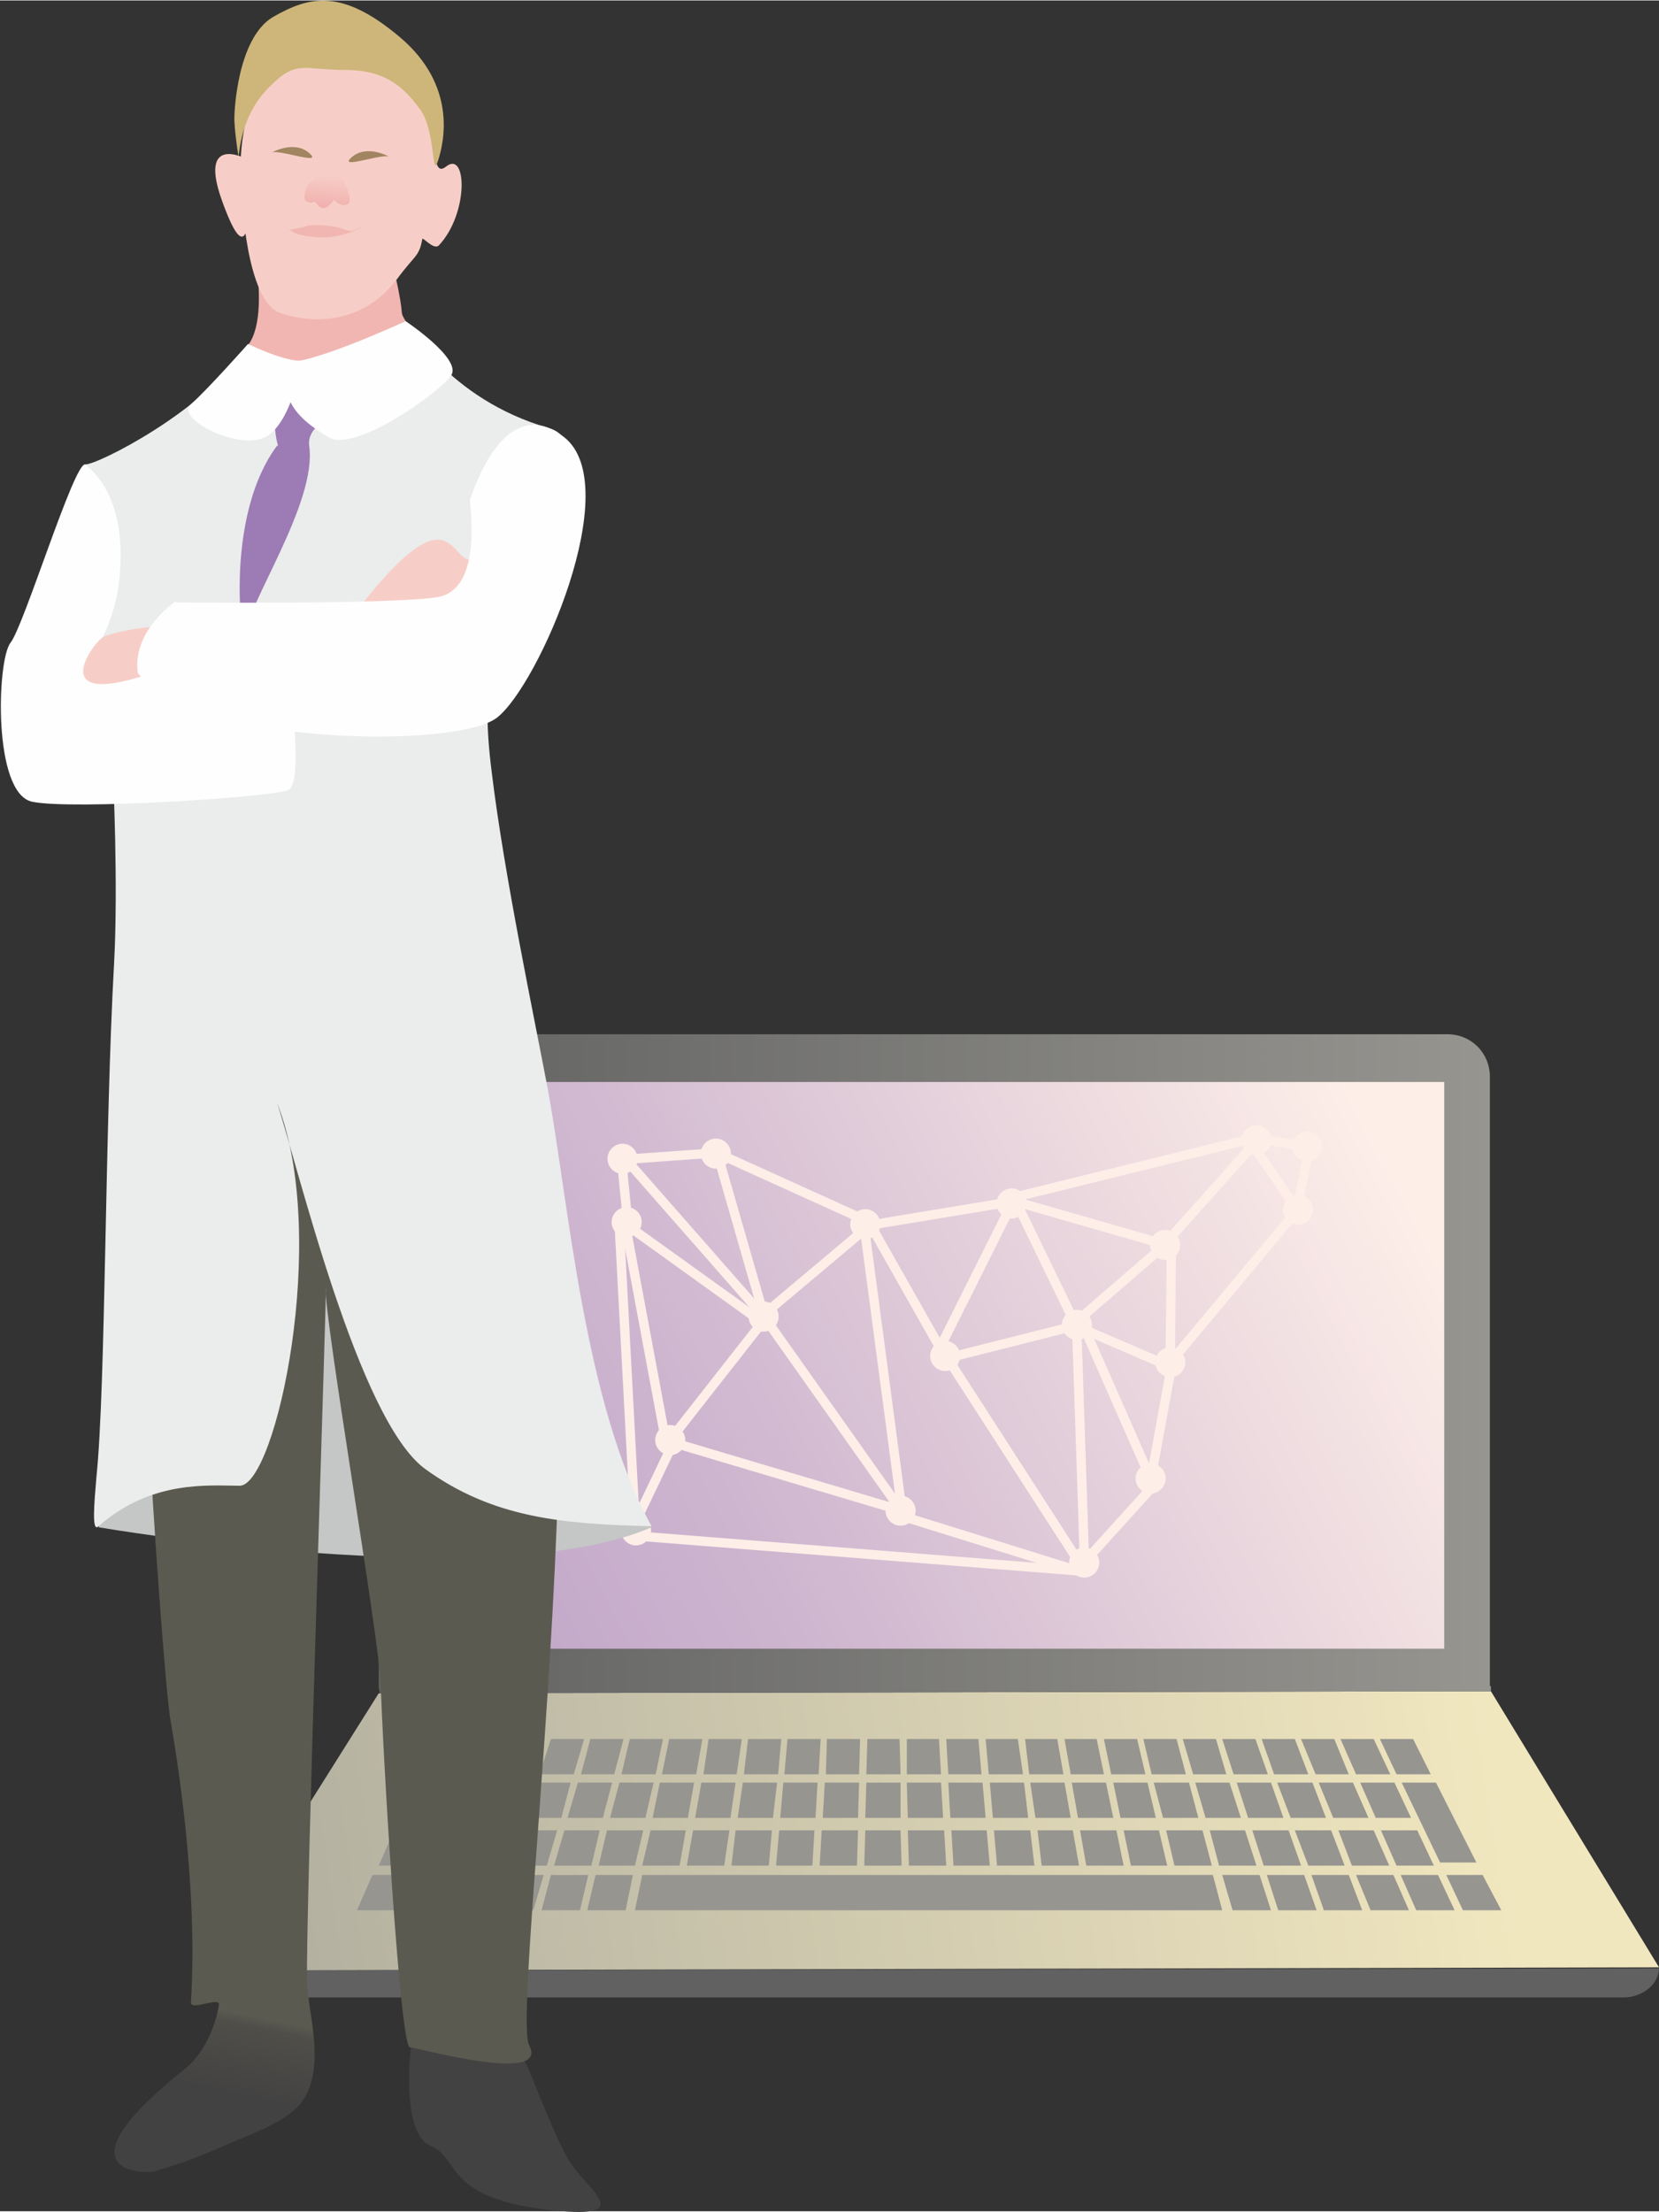 <?xml version="1.0" encoding="UTF-8"?>
<!DOCTYPE svg PUBLIC "-//W3C//DTD SVG 1.1//EN" "http://www.w3.org/Graphics/SVG/1.1/DTD/svg11.dtd">
<!-- Creator: CorelDRAW -->
<svg xmlns="http://www.w3.org/2000/svg" xml:space="preserve" width="13.192mm" height="17.58mm" version="1.1" style="shape-rendering:geometricPrecision; text-rendering:geometricPrecision; image-rendering:optimizeQuality; fill-rule:evenodd; clip-rule:evenodd"
viewBox="0 0 15.99 21.3"
 xmlns:xlink="http://www.w3.org/1999/xlink"
 xmlns:xodm="http://www.corel.com/coreldraw/odm/2003">
 <rect x="0" y="0" width="15.99" height="21.3" fill="#333333" stroke="none"/>
 <defs>
  <style type="text/css">
   <![CDATA[
    .str0 {stroke:#FDEEE8;stroke-width:0.09;stroke-miterlimit:22.926}
    .fil6 {fill:none}
    .fil12 {fill:#FEFEFE}
    .fil10 {fill:#EBECEC}
    .fil7 {fill:#C5C6C6}
    .fil8 {fill:#434242}
    .fil5 {fill:#FDEEE8}
    .fil13 {fill:#F7CEC7}
    .fil2 {fill:#616161}
    .fil11 {fill:#F1B6B1}
    .fil14 {fill:#A18560}
    .fil17 {fill:#9D7BB5}
    .fil16 {fill:#CEB67A}
    .fil4 {fill:#969590;fill-rule:nonzero}
    .fil1 {fill:url(#id0)}
    .fil15 {fill:url(#id1)}
    .fil0 {fill:url(#id2)}
    .fil9 {fill:url(#id3)}
    .fil3 {fill:url(#id4)}
   ]]>
  </style>
  <linearGradient id="id0" gradientUnits="userSpaceOnUse" x1="3.65" y1="13.13" x2="14.37" y2="13.13">
   <stop offset="0" style="stop-opacity:1; stop-color:#616161"/>
   <stop offset="1" style="stop-opacity:1; stop-color:#969590"/>
  </linearGradient>
  <linearGradient id="id1" gradientUnits="userSpaceOnUse" x1="3.09" y1="2.4" x2="3.16" y2="1.68">
   <stop offset="0" style="stop-opacity:1; stop-color:#E88A8B"/>
   <stop offset="1" style="stop-opacity:1; stop-color:#F7CEC7"/>
  </linearGradient>
  <linearGradient id="id2" gradientUnits="userSpaceOnUse" x1="14.51" y1="17.18" x2="-3.03" y2="19.72">
   <stop offset="0" style="stop-opacity:1; stop-color:#F1E7BF"/>
   <stop offset="1" style="stop-opacity:1; stop-color:#959591"/>
  </linearGradient>
  <linearGradient id="id3" gradientUnits="userSpaceOnUse" x1="2.3" y1="19.39" x2="2.14" y2="20.15">
   <stop offset="0" style="stop-opacity:1; stop-color:#5B5A50"/>
   <stop offset="0.129" style="stop-opacity:1; stop-color:#4F4E49"/>
   <stop offset="1" style="stop-opacity:1; stop-color:#434242"/>
  </linearGradient>
  <linearGradient id="id4" gradientUnits="userSpaceOnUse" x1="13.57" y1="11.56" x2="-2.77" y2="20.15">
   <stop offset="0" style="stop-opacity:1; stop-color:#FDEEE8"/>
   <stop offset="0.388" style="stop-opacity:1; stop-color:#CDB5CF"/>
   <stop offset="1" style="stop-opacity:1; stop-color:#9D7BB5"/>
  </linearGradient>
 </defs>
 <g id="Слой_x0020_1">
  <g id="_1486694180800">
   <g>
    <polygon class="fil0" points="3.65,16.31 1.97,18.98 15.99,18.95 14.37,16.29 "/>
    <path class="fil1" d="M14.37 16.24c0,0.02 -0,0.04 -0,0.05l-10.71 0.02c-0,-0.02 -0.01,-0.05 -0.01,-0.07l0 -5.87c0,-0.23 0.18,-0.41 0.41,-0.41l9.89 0c0.23,0 0.41,0.18 0.41,0.41l0 5.87z"/>
    <path class="fil2" d="M15.99 18.95c0,0.18 -0.18,0.29 -0.34,0.29l-13.3 0c-0.2,0 -0.37,-0.11 -0.37,-0.26l14.01 -0.02z"/>
    <polygon class="fil3" points="4.11,15.88 13.92,15.88 13.92,10.42 4.11,10.42 "/>
    <polygon class="fil4" points="4.35,17.09 4.02,17.09 4.17,16.75 4.49,16.75 "/>
    <polygon class="fil4" points="4.6,17.51 3.83,17.51 3.98,17.17 4.73,17.17 "/>
    <polygon class="fil4" points="4.45,17.97 3.65,17.97 3.8,17.63 4.57,17.63 "/>
    <polygon class="fil4" points="4.74,17.09 4.42,17.09 4.55,16.75 4.87,16.75 "/>
    <polygon class="fil4" points="5.14,17.09 4.81,17.09 4.93,16.75 5.25,16.75 "/>
    <polygon class="fil4" points="5.53,17.09 5.2,17.09 5.31,16.75 5.63,16.75 "/>
    <polygon class="fil4" points="5.92,17.09 5.6,17.09 5.69,16.75 6.01,16.75 "/>
    <polygon class="fil4" points="6.32,17.09 5.99,17.09 6.07,16.75 6.39,16.75 "/>
    <polygon class="fil4" points="6.71,17.09 6.38,17.09 6.45,16.75 6.77,16.75 "/>
    <polygon class="fil4" points="7.1,17.09 6.78,17.09 6.83,16.75 7.15,16.75 "/>
    <polygon class="fil4" points="7.5,17.09 7.17,17.09 7.21,16.75 7.53,16.75 "/>
    <polygon class="fil4" points="7.89,17.09 7.56,17.09 7.59,16.75 7.91,16.75 "/>
    <polygon class="fil4" points="8.28,17.09 7.96,17.09 7.97,16.75 8.29,16.75 "/>
    <polygon class="fil4" points="8.68,17.09 8.35,17.09 8.36,16.75 8.67,16.75 "/>
    <polygon class="fil4" points="9.07,17.09 8.74,17.09 8.74,16.75 9.05,16.75 "/>
    <polygon class="fil4" points="9.46,17.09 9.14,17.09 9.12,16.75 9.43,16.75 "/>
    <polygon class="fil4" points="9.86,17.09 9.53,17.09 9.5,16.75 9.81,16.75 "/>
    <polygon class="fil4" points="10.25,17.09 9.92,17.09 9.88,16.75 10.19,16.75 "/>
    <polygon class="fil4" points="10.64,17.09 10.32,17.09 10.26,16.75 10.57,16.75 "/>
    <polygon class="fil4" points="11.04,17.09 10.71,17.09 10.64,16.75 10.96,16.75 "/>
    <polygon class="fil4" points="11.43,17.09 11.1,17.09 11.02,16.75 11.34,16.75 "/>
    <polygon class="fil4" points="11.82,17.09 11.5,17.09 11.4,16.75 11.72,16.75 "/>
    <polygon class="fil4" points="12.22,17.09 11.89,17.09 11.78,16.75 12.1,16.75 "/>
    <polygon class="fil4" points="12.61,17.09 12.28,17.09 12.16,16.75 12.48,16.75 "/>
    <polygon class="fil4" points="13,17.09 12.68,17.09 12.54,16.75 12.86,16.75 "/>
    <polygon class="fil4" points="13.4,17.09 13.07,17.09 12.92,16.75 13.24,16.75 "/>
    <polygon class="fil4" points="13.79,17.09 13.46,17.09 13.3,16.75 13.62,16.75 "/>
    <polygon class="fil4" points="3.81,18.4 3.44,18.4 3.59,18.06 3.95,18.06 "/>
    <polygon class="fil4" points="4.25,18.4 3.88,18.4 4.02,18.06 4.38,18.06 "/>
    <polygon class="fil4" points="4.7,18.4 4.33,18.4 4.45,18.06 4.81,18.06 "/>
    <polygon class="fil4" points="5.14,18.4 4.77,18.4 4.88,18.06 5.24,18.06 "/>
    <polygon class="fil4" points="5.59,18.4 5.22,18.4 5.31,18.06 5.67,18.06 "/>
    <polygon class="fil4" points="6.03,18.4 5.66,18.4 5.74,18.06 6.1,18.06 "/>
    <polygon class="fil4" points="11.78,18.4 6.12,18.4 6.19,18.06 11.69,18.06 "/>
    <polygon class="fil4" points="12.25,18.4 11.88,18.4 11.78,18.06 12.14,18.06 "/>
    <polygon class="fil4" points="12.69,18.4 12.32,18.4 12.21,18.06 12.57,18.06 "/>
    <polygon class="fil4" points="13.13,18.4 12.76,18.4 12.64,18.06 13,18.06 "/>
    <polygon class="fil4" points="13.58,18.4 13.21,18.4 13.07,18.06 13.43,18.06 "/>
    <polygon class="fil4" points="14.02,18.4 13.65,18.4 13.5,18.06 13.86,18.06 "/>
    <polygon class="fil4" points="14.47,18.4 14.1,18.4 13.94,18.06 14.29,18.06 "/>
    <polygon class="fil4" points="5,17.51 4.65,17.51 4.78,17.17 5.11,17.17 "/>
    <polygon class="fil4" points="5.41,17.51 5.06,17.51 5.17,17.17 5.5,17.17 "/>
    <polygon class="fil4" points="5.81,17.51 5.47,17.51 5.57,17.17 5.9,17.17 "/>
    <polygon class="fil4" points="6.22,17.51 5.88,17.51 5.97,17.17 6.3,17.17 "/>
    <polygon class="fil4" points="6.63,17.51 6.29,17.51 6.36,17.17 6.69,17.17 "/>
    <polygon class="fil4" points="7.04,17.51 6.7,17.51 6.76,17.17 7.09,17.17 "/>
    <polygon class="fil4" points="7.45,17.51 7.11,17.51 7.16,17.17 7.49,17.17 "/>
    <polygon class="fil4" points="7.86,17.51 7.52,17.51 7.55,17.17 7.88,17.17 "/>
    <polygon class="fil4" points="8.27,17.51 7.93,17.51 7.95,17.17 8.28,17.17 "/>
    <polygon class="fil4" points="8.68,17.51 8.34,17.51 8.35,17.17 8.68,17.17 "/>
    <polygon class="fil4" points="9.09,17.51 8.75,17.51 8.74,17.17 9.07,17.17 "/>
    <polygon class="fil4" points="9.5,17.51 9.16,17.51 9.14,17.17 9.47,17.17 "/>
    <polygon class="fil4" points="9.91,17.51 9.57,17.51 9.54,17.17 9.87,17.17 "/>
    <polygon class="fil4" points="10.32,17.51 9.98,17.51 9.93,17.17 10.26,17.17 "/>
    <polygon class="fil4" points="10.73,17.51 10.39,17.51 10.33,17.17 10.66,17.17 "/>
    <polygon class="fil4" points="11.14,17.51 10.8,17.51 10.73,17.17 11.06,17.17 "/>
    <polygon class="fil4" points="11.55,17.51 11.21,17.51 11.12,17.17 11.46,17.17 "/>
    <polygon class="fil4" points="11.96,17.51 11.62,17.51 11.52,17.17 11.85,17.17 "/>
    <polygon class="fil4" points="12.37,17.51 12.03,17.51 11.92,17.17 12.25,17.17 "/>
    <polygon class="fil4" points="12.78,17.51 12.44,17.51 12.31,17.17 12.65,17.17 "/>
    <polygon class="fil4" points="13.19,17.51 12.85,17.51 12.71,17.17 13.04,17.17 "/>
    <polygon class="fil4" points="13.6,17.51 13.26,17.51 13.11,17.17 13.44,17.17 "/>
    <polygon class="fil4" points="14.23,17.94 13.88,17.94 13.51,17.17 13.84,17.17 "/>
    <polygon class="fil4" points="4.84,17.97 4.48,17.97 4.61,17.63 4.95,17.63 "/>
    <polygon class="fil4" points="5.27,17.97 4.91,17.97 5.02,17.63 5.37,17.63 "/>
    <polygon class="fil4" points="5.7,17.97 5.34,17.97 5.44,17.63 5.78,17.63 "/>
    <polygon class="fil4" points="6.12,17.97 5.77,17.97 5.85,17.63 6.2,17.63 "/>
    <polygon class="fil4" points="6.55,17.97 6.19,17.97 6.27,17.63 6.61,17.63 "/>
    <polygon class="fil4" points="6.98,17.97 6.62,17.97 6.68,17.63 7.03,17.63 "/>
    <polygon class="fil4" points="7.41,17.97 7.05,17.97 7.09,17.63 7.44,17.63 "/>
    <polygon class="fil4" points="7.83,17.97 7.48,17.97 7.51,17.63 7.85,17.63 "/>
    <polygon class="fil4" points="8.26,17.97 7.9,17.97 7.92,17.63 8.27,17.63 "/>
    <polygon class="fil4" points="8.69,17.97 8.33,17.97 8.34,17.63 8.68,17.63 "/>
    <polygon class="fil4" points="9.12,17.97 8.76,17.97 8.75,17.63 9.1,17.63 "/>
    <polygon class="fil4" points="9.54,17.97 9.19,17.97 9.17,17.63 9.51,17.63 "/>
    <polygon class="fil4" points="9.97,17.97 9.61,17.97 9.58,17.63 9.93,17.63 "/>
    <polygon class="fil4" points="10.4,17.97 10.04,17.97 10,17.63 10.34,17.63 "/>
    <polygon class="fil4" points="10.83,17.97 10.47,17.97 10.41,17.63 10.76,17.63 "/>
    <polygon class="fil4" points="11.25,17.97 10.9,17.97 10.83,17.63 11.17,17.63 "/>
    <polygon class="fil4" points="11.68,17.97 11.32,17.97 11.24,17.63 11.59,17.63 "/>
    <polygon class="fil4" points="12.11,17.97 11.75,17.97 11.66,17.63 12,17.63 "/>
    <polygon class="fil4" points="12.54,17.97 12.18,17.97 12.07,17.63 12.42,17.63 "/>
    <polygon class="fil4" points="12.96,17.97 12.61,17.97 12.48,17.63 12.83,17.63 "/>
    <polygon class="fil4" points="13.39,17.97 13.03,17.97 12.9,17.63 13.24,17.63 "/>
    <polygon class="fil4" points="13.82,17.97 13.46,17.97 13.31,17.63 13.66,17.63 "/>
    <g>
     <circle class="fil5 str0" cx="10.38" cy="12.76" r="0.1"/>
     <circle class="fil5 str0" cx="6.04" cy="11.77" r="0.1"/>
     <circle class="fil5 str0" cx="7.36" cy="12.68" r="0.1"/>
     <circle class="fil5 str0" cx="9.75" cy="11.59" r="0.1"/>
     <circle class="fil5 str0" cx="6.13" cy="14.74" r="0.1"/>
     <circle class="fil5 str0" cx="8.68" cy="14.55" r="0.1"/>
     <circle class="fil5 str0" cx="6.46" cy="13.87" r="0.1"/>
     <circle class="fil5 str0" cx="8.34" cy="11.79" r="0.1"/>
     <circle class="fil5 str0" cx="11.28" cy="13.12" r="0.1"/>
     <circle class="fil5 str0" cx="9.11" cy="13.06" r="0.1"/>
     <circle class="fil5 str0" cx="10.45" cy="15.05" r="0.1"/>
     <circle class="fil5 str0" cx="12.6" cy="11.04" r="0.1"/>
     <circle class="fil5 str0" cx="11.23" cy="11.99" r="0.1"/>
     <circle class="fil5 str0" cx="11.09" cy="14.24" r="0.1"/>
     <circle class="fil5 str0" cx="6" cy="11.16" r="0.1"/>
     <circle class="fil5 str0" cx="6.9" cy="11.11" r="0.1"/>
     <circle class="fil5 str0" cx="12.11" cy="10.98" r="0.1"/>
     <circle class="fil5 str0" cx="12.51" cy="11.65" r="0.1"/>
     <line class="fil6 str0" x1="6.1" y1="11.16" x2="6.8" y2= "11.11" />
     <line class="fil6 str0" x1="6" y1="11.26" x2="6.04" y2= "11.67" />
     <line class="fil6 str0" x1="6.94" y1="11.2" x2="7.34" y2= "12.59" />
     <line class="fil6 str0" x1="6.08" y1="11.22" x2="7.3" y2= "12.61" />
     <line class="fil6 str0" x1="6.1" y1="11.84" x2="7.27" y2= "12.68" />
     <line class="fil6 str0" x1="7.42" y1="12.61" x2="8.3" y2= "11.87" />
     <polyline class="fil6 str0" points="8.42,11.85 9.06,12.98 9.71,11.68 "/>
     <line class="fil6 str0" x1="7.32" y1="12.77" x2="6.52" y2= "13.79" />
     <line class="fil6 str0" x1="6.46" y1="13.96" x2="6.13" y2= "14.65" />
     <line class="fil6 str0" x1="6.54" y1="13.91" x2="8.59" y2= "14.52" />
     <line class="fil6 str0" x1="7.42" y1="12.76" x2="8.63" y2= "14.47" />
     <line class="fil6 str0" x1="8.34" y1="11.89" x2="8.68" y2= "14.45" />
     <line class="fil6 str0" x1="9.17" y1="13.14" x2="10.37" y2= "15" />
     <line class="fil6 str0" x1="8.75" y1="14.62" x2="10.39" y2= "15.13" />
     <line class="fil6 str0" x1="10.51" y1="14.98" x2="11.09" y2= "14.34" />
     <line class="fil6 str0" x1="10.45" y1="14.96" x2="10.38" y2= "12.86" />
     <line class="fil6 str0" x1="10.43" y1="12.68" x2="11.16" y2= "12.05" />
     <line class="fil6 str0" x1="9.83" y1="11.65" x2="10.33" y2= "12.68" />
     <line class="fil6 str0" x1="9.85" y1="11.59" x2="11.14" y2= "11.96" />
     <line class="fil6 str0" x1="11.29" y1="11.91" x2="12.05" y2= "11.06" />
     <line class="fil6 str0" x1="12.11" y1="11.08" x2="12.45" y2= "11.57" />
     <line class="fil6 str0" x1="12.6" y1="11.14" x2="12.52" y2= "11.55" />
     <line class="fil6 str0" x1="12.45" y1="11.72" x2="11.34" y2= "13.05" />
     <line class="fil6 str0" x1="11.29" y1="12.07" x2="11.28" y2= "13.02" />
     <line class="fil6 str0" x1="10.46" y1="12.81" x2="11.18" y2= "13.12" />
     <line class="fil6 str0" x1="11.28" y1="13.22" x2="11.11" y2= "14.15" />
     <line class="fil6 str0" x1="10.46" y1="12.81" x2="11.05" y2= "14.15" />
     <line class="fil6 str0" x1="9.21" y1="13.06" x2="10.28" y2= "12.79" />
     <line class="fil6 str0" x1="6.99" y1="11.14" x2="8.27" y2= "11.72" />
     <line class="fil6 str0" x1="6.04" y1="11.86" x2="6.4" y2= "13.79" />
     <line class="fil6 str0" x1="8.44" y1="11.79" x2="9.65" y2= "11.59" />
     <line class="fil6 str0" x1="12.01" y1="10.98" x2="9.82" y2= "11.52" />
     <line class="fil6 str0" x1="6.21" y1="14.8" x2="10.39" y2= "15.13" />
     <line class="fil6 str0" x1="5.97" y1="11.83" x2="6.12" y2= "14.65" />
     <line class="fil6 str0" x1="12.21" y1="10.98" x2="12.51" y2= "11.03" />
    </g>
   </g>
   <g>
    <path class="fil7" d="M0.95 14.71c0,0 3.82,0.66 5.33,-0l-1.4 -2.06 -0.78 -1.54 -1.52 -0.97 -1.2 2.55 -0.43 2.02z"/>
    <path class="fil8" d="M3.96 19.72c0,0 -0.1,0.83 0.19,0.95 0.29,0.12 0.12,0.48 1.08,0.61 0.97,0.12 0.42,-0.18 0.24,-0.49 -0.17,-0.31 -0.34,-0.8 -0.41,-0.93 -0.07,-0.13 -0.83,-0.5 -1.11,-0.14z"/>
    <path class="fil9" d="M1.46 10.48c0,0 2.01,-0.22 3.31,0.08 1.3,0.3 0.13,8.76 0.33,9.14 0.2,0.38 -1.05,0.03 -1.15,0.02 -0.1,-0.02 -0.27,-3.03 -0.28,-3.5 -0.02,-0.47 -0.55,-3.55 -0.53,-3.81 0.02,-0.27 -0.2,6.16 -0.18,6.68 0.01,0.31 0.17,0.77 -0.02,1.11 -0.13,0.23 -0.51,0.35 -0.83,0.49 -0.39,0.17 -0.49,0.18 -0.6,0.22 -0.11,0.04 -1,0.03 0.27,-0.98 0.18,-0.14 0.3,-0.41 0.33,-0.62 0.01,-0.08 -0.27,0.06 -0.27,-0.02 0.07,-1.11 -0.13,-2.34 -0.2,-2.74 -0.08,-0.5 -0.48,-6.13 -0.18,-6.06z"/>
    <path class="fil10" d="M1.09 7.47c0,0 0.05,1.05 0.01,1.8 -0.09,1.59 -0.08,4.07 -0.17,4.95 -0.02,0.24 -0.05,0.55 0.02,0.48 0.51,-0.45 1.07,-0.39 1.36,-0.39 0.35,0 0.87,-2.4 0.36,-3.69 0.2,0.6 0.78,3.06 1.43,3.53 0.65,0.47 1.32,0.53 2.18,0.55 -0.65,-1.17 -0.8,-3.13 -1,-4.21 -0.13,-0.69 -0.42,-2.06 -0.54,-3.05 -0.06,-0.47 -0.04,-0.69 -0.03,-0.8 0.05,-0.3 -3.08,-0.44 -3.63,0.83z"/>
    <path class="fil11" d="M2.36 3.35c0,0 0.19,-0.11 0.12,-0.74 -0.07,-0.63 1.23,-0.4 1.33,0.04 0.1,0.44 0.03,0.32 0.1,0.44 0.07,0.12 -1.19,0.99 -1.55,0.26z"/>
    <path class="fil10" d="M3.91 3.09c0,0 0.4,0.75 1.38,1.03 0.97,0.28 -2.36,3.7 -4,3.26 -1.64,-0.43 -0.71,-1.51 -0.49,-2.04 0.22,-0.53 -0,-0.65 0.02,-0.87 0.11,0.01 1.16,-0.52 1.54,-1.12 0,0 0.47,0.46 1.55,-0.26z"/>
    <path class="fil12" d="M0.82 4.47c-0.11,-0.01 -0.59,1.56 -0.72,1.72 -0.13,0.17 -0.17,1.45 0.21,1.53 0.38,0.08 2.26,-0.04 2.46,-0.11 0.21,-0.07 -0.08,-1.41 0.07,-1.6 0.15,-0.19 -1.5,0.64 -1.86,0.56 -0.36,-0.08 0.06,-0.26 0.16,-0.91 0.09,-0.65 -0.1,-1.02 -0.32,-1.19z"/>
    <path class="fil13" d="M3.48 5.83c0,0 0.37,-0.5 0.63,-0.61 0.26,-0.11 0.3,0.19 0.44,0.17 0.14,-0.01 -0.18,0.36 -0.31,0.39 -0.12,0.03 -0.6,0.11 -0.76,0.04z"/>
    <path class="fil13" d="M1.37 6.52c0,0 0.03,-0.33 0.15,-0.44 0.12,-0.1 -0.42,0 -0.52,0.05 -0.1,0.05 -0.55,0.67 0.37,0.38z"/>
    <path class="fil13" d="M2.33 1.87c0,0 0.04,1.03 0.37,1.14 0.32,0.11 0.8,0.11 1.13,-0.33 0.17,-0.23 0.21,-0.21 0.24,-0.38 0,-0.03 0.11,0.11 0.16,0.06 0.29,-0.31 0.27,-0.92 0.07,-0.76 -0.2,0.16 -0.02,-0.6 -0.35,-0.98 -0.34,-0.39 -1.21,-0.83 -1.47,0.09 -0.26,0.92 -0.12,0.94 -0.13,1.17z"/>
    <path class="fil13" d="M2.36 1.52c0,0 -0.45,-0.23 -0.22,0.41 0.23,0.64 0.25,0.22 0.27,0.09 0.03,-0.14 0.03,-0.49 -0.06,-0.5z"/>
    <path class="fil14" d="M2.61 1.47c0,0 0.22,-0.13 0.37,0 0.15,0.13 -0.32,-0.05 -0.37,0z"/>
    <path class="fil14" d="M3.76 1.51c0,0 -0.22,-0.13 -0.37,0 -0.15,0.13 0.32,-0.05 0.37,0z"/>
    <path class="fil11" d="M2.78 2.21c0,0 0.15,-0.02 0.18,-0.04 0.04,-0.01 0.24,-0.01 0.34,0.03 0.1,0.04 0.12,0.01 0.19,-0.02 0.05,-0.02 -0.2,0.13 -0.45,0.1 -0.09,-0.01 -0.18,-0.01 -0.26,-0.08z"/>
    <path class="fil15" d="M3.23 1.93c0,0 0.04,0.05 0.1,0.04 0.07,-0.01 0.04,-0.1 -0.01,-0.22 -0.05,-0.12 -0.21,-0.61 -0.26,-0.31 0,0 0,0.3 -0.05,0.3 -0.05,0 -0.11,0.18 -0.05,0.2 0.05,0.02 0.05,0 0.07,0 0.01,-0 0.03,0.03 0.04,0.04 0.03,0.03 0.08,0.04 0.15,-0.06z"/>
    <path class="fil16" d="M2.26 1.1c0,0 0.02,-0.73 0.37,-0.94 0.35,-0.2 0.66,-0.28 1.22,0.19 0.56,0.47 0.43,1.02 0.37,1.2 -0.06,0.18 -0.02,-0.29 -0.17,-0.5 -0.15,-0.2 -0.32,-0.38 -0.72,-0.38 -0.4,0 -0.47,-0.1 -0.72,0.15 -0.18,0.17 -0.28,0.4 -0.31,0.68 -0,0.03 -0.05,-0.31 -0.04,-0.39z"/>
    <path class="fil17" d="M2.68 4.29c0,0 -0.21,-0.67 0.48,-0.39 0.2,0.08 -0.21,0.15 -0.18,0.39 0.08,0.55 -0.61,1.54 -0.61,1.82 0.01,0.4 -0.27,-1.05 0.3,-1.82z"/>
    <path class="fil12" d="M1.7 5.8c0,0 2.06,0.02 2.51,-0.05 0.46,-0.07 0.31,-0.92 0.32,-0.94 0.01,-0.02 0.32,-1.07 0.91,-0.6 0.59,0.47 -0.25,2.39 -0.65,2.7 -0.4,0.31 -2.98,0.26 -3.46,-0.43 0,0 -0.09,-0.35 0.36,-0.69z"/>
    <path class="fil12" d="M2.73 3.47c0.01,0.03 0,0.25 0.07,0.4 0.08,0.16 0.24,0.26 0.37,0.34 0.25,0.15 1.08,-0.44 1.18,-0.6 0.1,-0.16 -0.44,-0.52 -0.44,-0.52 0,0 -1.04,0.48 -1.19,0.38z"/>
    <path class="fil12" d="M2.91 3.47c0,0 -0.09,0.58 -0.34,0.73 -0.25,0.15 -0.89,-0.17 -0.73,-0.31 0.16,-0.14 0.55,-0.58 0.55,-0.58 0,0 0.37,0.18 0.53,0.16z"/>
   </g>
  </g>
 </g>
</svg>
